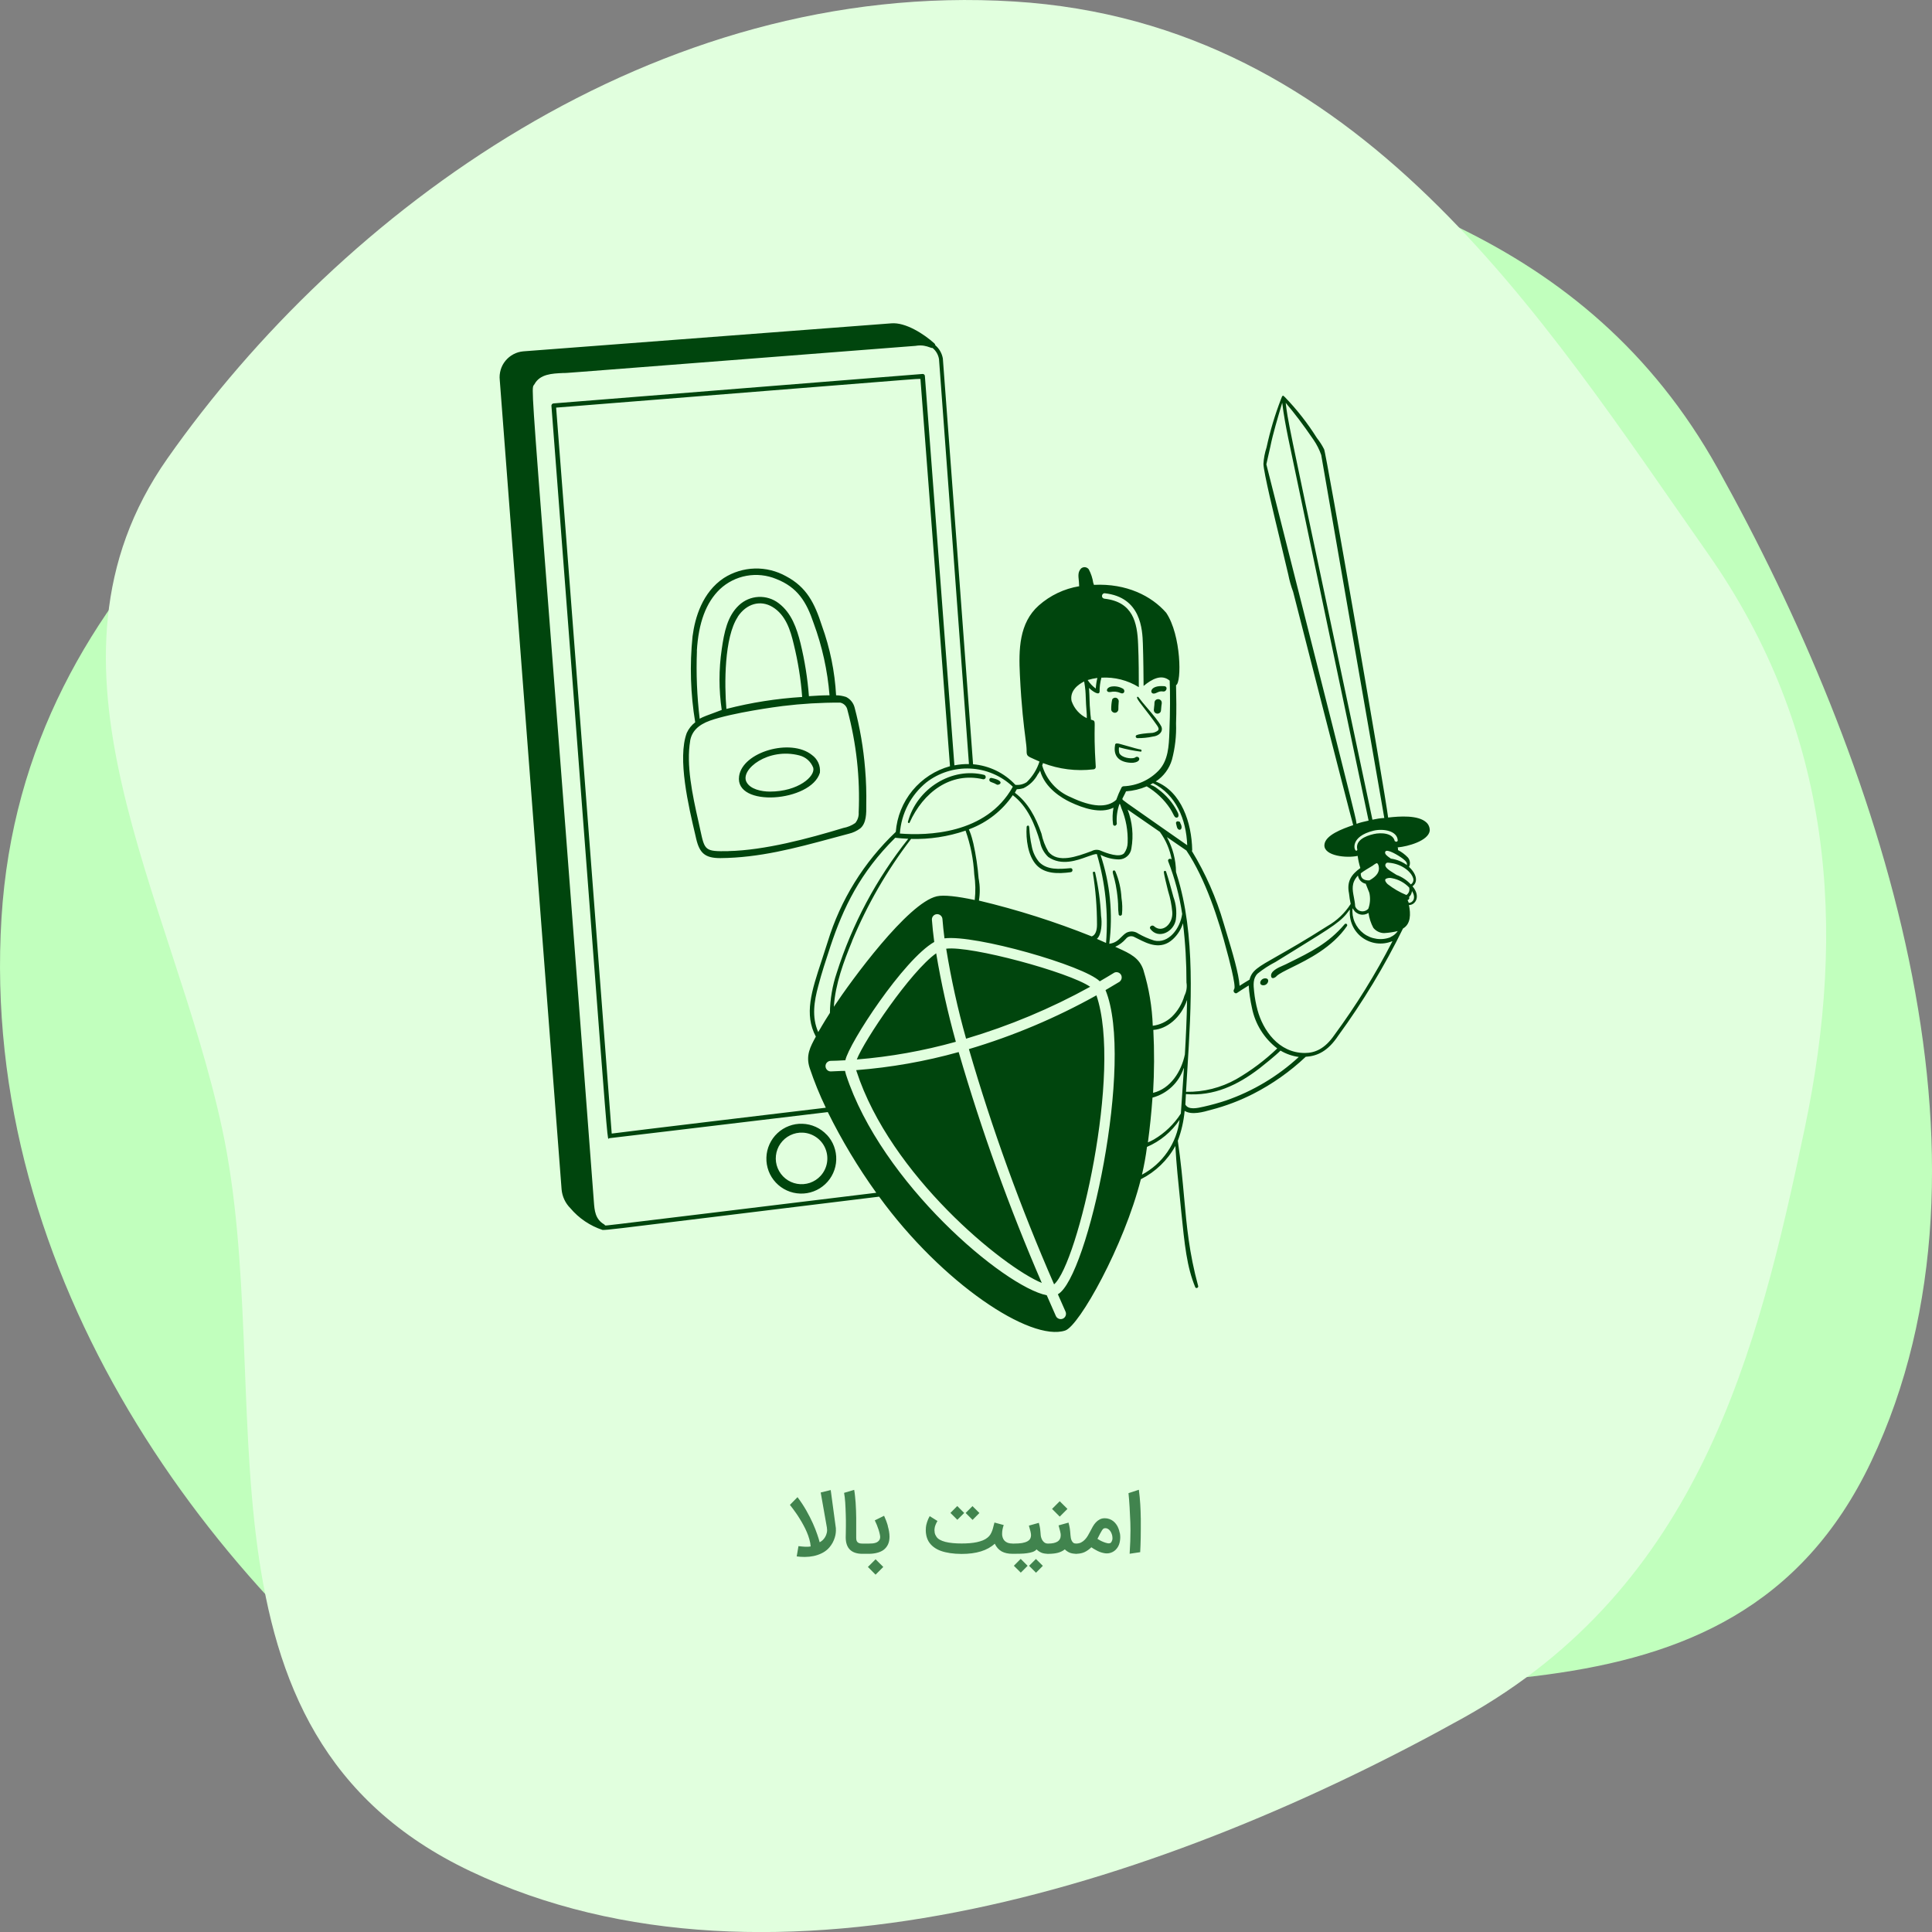 <?xml version="1.0" encoding="UTF-8"?><svg id="a" xmlns="http://www.w3.org/2000/svg" width="15.45cm" height="15.45cm" viewBox="0 0 438 438"><rect x="0" y="0" width="438" height="438" fill="#808080" stroke="none"/><path d="M.34,208.07C5.2,129.66,71.55,88.64,125.54,50.77c40.39-28.33,84.8-31.46,130.27-21.91,50.76,10.67,103.8,23.81,133.61,77.35,36.52,65.58,67.45,156.29,34.8,225.12-31.63,66.65-108.15,43.4-168.34,56.31-52.67,11.29-105.18,45.26-151.97,12.39C47.82,360.62-4.71,289.57.34,208.07Z" fill="#c1ffbd" fill-rule="evenodd"/><path d="M229.93.34c78.41,4.86,119.43,71.22,157.3,125.21,28.33,40.39,31.46,84.8,21.91,130.27-10.67,50.76-23.81,103.8-77.35,133.61-65.59,36.52-156.3,67.45-225.12,34.8-66.65-31.63-43.4-108.15-56.31-168.34-11.3-52.67-45.26-105.18-12.39-151.97C77.38,47.82,148.43-4.71,229.93.34Z" fill="#e1ffde" fill-rule="evenodd"/><path d="M223.14,175.68c.12.04.22.13.27.24.06.11.08.24.05.36-.03.12-.1.23-.21.3-.1.07-.23.1-.35.09-7.43-1.75-13.61,2.98-16.69,9.83-.1.24-.44.01-.38-.19,2.05-7.61,10.01-12.48,17.32-10.63ZM224.8,177.34c.42.14.82.32,1.2.54.59.23,2.04-.83-1.2-1.51-.53-.14-.83.76,0,.97ZM252.83,197.52s-.04-.09-.08-.12c-.03-.03-.08-.06-.12-.07-.05-.01-.1-.01-.14,0-.05.01-.09.04-.12.07-.19.17-.1.49.1,1.21.26.94.7,2.57.95,5.43.06.67.07,1.09.07,1.47,0,.5.02.95.13,1.85.03.08.09.14.16.18.07.04.15.06.24.05.08,0,.16-.04.22-.1.06-.05.1-.13.12-.21.12-1.24.09-2.48-.11-3.71-.11-2.09-.58-4.14-1.4-6.06ZM266.58,208.42c.23-1.72.04-3.46-.56-5.09-.05-.2-.11-.39-.16-.59h0c-.46-1.72-.94-3.46-1.49-5.1-.01-.06-.04-.11-.09-.15-.05-.04-.11-.06-.17-.06s-.12.02-.17.06c-.05.04-.08.09-.09.15,0,.48.68,3.23.92,4.19.03.11.05.2.07.26.47,1.5.78,3.04.92,4.61.26,2.78-2.29,4.98-4.15,3.26-.43-.38-1.2.17-.8.66,1.81,2.4,5.35.67,5.78-2.21ZM305.04,209.41c-.09.02-.17.07-.22.14-3.69,4.32-7.63,6.26-12.73,8.77l-.54.27c-.16.08-.38.18-.62.28-1.2.52-3.08,1.35-2.73,2.58.01.05.03.1.06.14.03.04.07.08.11.1.04.03.09.04.14.05.05,0,.1,0,.15,0,.32-.07.6-.25.8-.5.6-.54,1.83-1.14,3.38-1.91,3.68-1.81,9.19-4.53,12.53-9.39.05-.08.07-.17.05-.26-.02-.09-.07-.17-.14-.22-.08-.05-.17-.07-.26-.05ZM287,221.81c-1.26-.16-1.86,1.56-.59,1.56,1.08,0,1.54-1.44.59-1.56ZM266.79,186.27c-.26.1-.2.34-.1.71.03.12.07.26.1.41.3,1.32,1.72.73.76-.84.02-.04.02-.09,0-.13l-.13-.13s-.09-.02-.13,0c-.07-.06-.15-.1-.24-.1-.09,0-.18.02-.25.08ZM187.45,257.26c.71.76,1.27,1.65,1.63,2.63s.54,2.01.5,3.05c-.03,1.04-.27,2.06-.7,3.01-.43.95-1.04,1.8-1.8,2.51-.76.71-1.65,1.27-2.63,1.63-.97.37-2.01.54-3.05.5-1.04-.03-2.06-.27-3.01-.7-.95-.43-1.8-1.04-2.51-1.8-.71-.76-1.27-1.65-1.63-2.62s-.54-2.01-.5-3.05c.03-1.04.27-2.06.7-3.01.43-.95,1.04-1.8,1.8-2.51.76-.71,1.65-1.27,2.62-1.63.97-.37,2.01-.54,3.05-.5,1.04.03,2.06.27,3.01.7.95.43,1.8,1.04,2.51,1.8ZM187.12,260.39c-.42-1.03-1.13-1.91-2.04-2.55-.91-.64-1.98-1.01-3.09-1.06-.98-.05-1.96.16-2.84.59-.88.43-1.64,1.08-2.21,1.89-.57.8-.92,1.74-1.03,2.72-.11.98.03,1.97.41,2.88.38.91.98,1.71,1.74,2.32.77.62,1.68,1.03,2.65,1.2.97.17,1.97.09,2.9-.22.93-.32,1.77-.86,2.43-1.59.75-.82,1.25-1.84,1.44-2.93.19-1.09.07-2.22-.36-3.25ZM185.52,172.92c.32.71.44,1.48.36,2.26-2,6.65-19.37,7.97-18.32.78.78-5.51,11.71-8.66,16.51-4.8.63.45,1.13,1.06,1.45,1.76ZM184.37,174.06c-.26-.69-.68-1.3-1.23-1.79-.55-.49-1.21-.83-1.92-1.01-7.06-1.84-13.43,3.16-12,6,.85,1.68,3.43,2.2,5.32,2.2,6.42,0,10.33-3.46,9.83-5.4ZM188.53,190.06c-8.27,2.23-16.38,4.41-25.23,4.48-3.47,0-4.7-1.12-5.47-4.39l-.18-.79c-1.53-6.47-4.12-17.46-1.95-23.21.43-.94,1.09-1.77,1.91-2.4-1.07-6.45-1.27-13.01-.6-19.51.55-4.24,2.22-9.96,7.09-13.2,2.1-1.34,4.52-2.08,7-2.15s4.94.54,7.11,1.75c4.68,2.48,6.48,6.12,8.12,11.21,1.84,5.08,2.92,10.39,3.22,15.78.77,0,1.54.14,2.27.38.46.23.88.56,1.2.96.33.4.57.87.71,1.37,1.22,4.58,2.02,9.27,2.4,13.99.23,2.71.31,5.43.26,8.15v.06c.02,1.8.05,4.08-1.37,5.27-.77.57-1.64.98-2.57,1.2-1.31.34-2.62.7-3.92,1.05ZM158,147.57c-.2,5.13.01,10.27.62,15.37.71-.41,2.13-.93,3.33-1.36.68-.24,1.29-.47,1.67-.63-.67-4.56-.67-9.19,0-13.75.55-3.85,1.27-7.51,3.9-9.98,1.21-1.14,2.78-1.81,4.43-1.89,1.66-.08,3.29.43,4.6,1.44,2.89,2.2,4.08,5.65,4.93,9.06.96,3.94,1.6,7.96,1.91,12,1.58-.11,3.12-.2,4.67-.2-.45-5.59-1.66-11.09-3.6-16.34-1.63-4.87-3.68-8.15-8.48-10.03-2.13-.88-4.47-1.13-6.74-.72-2.27.41-4.37,1.47-6.05,3.05-3.13,3.01-4.84,7.6-5.21,13.98v.02ZM167.26,139.86c-3.08,4.64-3.05,15.28-2.58,20.86,5.63-1.45,11.38-2.35,17.18-2.71-.3-4.05-.95-8.06-1.92-12-.74-3.14-1.81-6.59-4.8-8.4-2.75-1.66-5.92-.77-7.9,2.23v.02ZM165.12,192.95c8.24-.18,18.17-2.84,26.06-5.24.98-.18,1.91-.56,2.72-1.13.55-.67.83-1.53.77-2.4.34-7.81-.52-15.63-2.54-23.18-.07-.42-.27-.81-.56-1.11-.3-.31-.68-.52-1.09-.6-4.36-.02-8.71.24-13.03.77-1.08.13-11.35,1.49-16.48,3.31-2.76.98-4.15,2.51-4.51,4.58h.01c-.92,5.4.46,12.1,1.91,18.46.15.66.28,1.26.39,1.79,1,4.62,1.05,4.86,6.35,4.76ZM242.69,197.73c.61,0,.6-.97-.01-.91-2.56.23-5.27.46-7.09-1.38-.82-.97-1.38-2.13-1.64-3.37-.42-1.93-.52-3.18-.57-3.94-.06-.84-.08-1.07-.45-.93-.05.02-.09.05-.12.09-.03.04-.05.09-.06.14-.2,2.8.29,6.58,2.2,8.65,1.91,2.08,4.96,2.02,7.75,1.66ZM257.63,167.27s.1.06.16.07c1.21.02,2.42-.1,3.6-.36,1.28-.12,2.4-1.07,1.9-2.27-.61-1.17-1.91-2.7-3.16-4.16-.75-.88-1.48-1.74-2.03-2.48-.12-.19-.43-.14-.3.22.15.41.77,1.2,1.63,2.31.77.99,1.74,2.23,2.76,3.69.4.55.65.97.32,1.33-.48.37-1.07.57-1.67.56-.37,0-3.1.22-3.32.6-.03.05-.05.11-.05.17,0,.06,0,.12.04.17.03.05.07.1.11.14ZM253.27,161.38c.15-.13.25-.31.27-.51,0-.76.03-1.08.05-1.31.01-.13.02-.24.02-.38.04-.21.01-.43-.1-.61-.11-.18-.28-.32-.49-.38-.16-.04-.34-.02-.49.04-.16.06-.29.17-.38.31-.17.76-.24,1.54-.23,2.33.02.2.12.38.27.51s.34.21.54.21c.2,0,.39-.07.54-.2ZM262.71,158.52c-.16-.03-.32-.02-.47.04-.15.06-.28.16-.37.29-.09.13-.14.29-.14.45,0,.33-.04.66-.08.98-.03.23-.06.46-.07.7,0,.16.05.32.14.45.09.13.21.24.36.3.15.06.31.08.47.05.16-.03.3-.1.42-.21.22-.22.23-.37.26-.78.01-.19.03-.44.07-.78,0-.04,0-.07.02-.11,0-.03,0-.06.01-.09.07-.43.12-.76-.19-1.07-.11-.11-.26-.19-.41-.22ZM258.68,169.93c-.32,0-1.81-.42-4.52-1.2-.04-.01-.09-.03-.15-.04-.44-.13-1.25-.36-1.22.26-.46,2.58,1.06,3.86,3.6,3.98.35.02.7-.01,1.04-.11,1.1-.31.97-1.03.56-1.2-.28-.12-.46-.01-.62.09-.07.04-.14.09-.22.11-.8.24-2.78,0-3.38-1.04-.12-.45-.15-.91-.08-1.37,1.63.46,3.3.79,4.98,1,.04-.03.07-.06.09-.1.02-.04.03-.09.04-.13,0-.05,0-.09-.03-.13-.02-.04-.05-.08-.09-.1ZM261.55,157.24c.28,0,.51-.11.77-.23.36-.17.75-.35,1.35-.25.83.14,1.2-1.2.2-1.2-3.19-.25-3.29,1.68-2.32,1.68ZM251.76,156.88c.76-.17,1.56-.09,2.27.23.9.41,1.2-.72.44-1.04-.83-.44-1.79-.58-2.71-.38-1.08.32-1.08,1.34,0,1.2ZM194.11,242.61l.07.24c7.67,23.58,33.23,44.4,42,48-7.37-17.04-13.66-34.52-18.84-52.34-7.59,2.12-15.37,3.49-23.23,4.1ZM212.24,216.12c-5.82,4.12-16.32,19.74-18,24.07,7.6-.61,15.12-1.96,22.46-4.01-1.84-6.6-3.33-13.3-4.46-20.06ZM247.15,223.71c-4.8-3.31-27.07-9.35-32.64-8.63,1.12,6.88,2.62,13.69,4.51,20.4,9.77-2.9,19.21-6.84,28.13-11.77ZM219.66,237.84c5.28,18.17,11.73,35.98,19.31,53.33,5.41-4.68,15.5-48.25,9.6-65.52-9.16,5.11-18.85,9.2-28.91,12.19ZM316.87,192.05c.07.2.07.48.07.67.83.43,1.58.99,2.23,1.67.25.29.41.65.46,1.03s-.02.77-.19,1.11c2.1,1.99,1.82,3.68.78,4.39,1.91,2.23.73,4.26-.8,4.26.42,2.04.43,4.3-1.35,5.32-4.17,8.5-9.08,16.62-14.67,24.28-2.33,3.52-4.73,4.64-7.38,4.8-3.55,3.35-7.56,6.18-11.9,8.4-3.02,1.54-6.19,2.74-9.47,3.6h-.02c-1.81.52-4.47,1.28-6.06.26-.21,2.32-.73,4.6-1.55,6.78.7,4.76,1.07,8.86,1.42,12.74.6,6.64,1.14,12.64,3.2,20.21.1.34-.47.64-.66.26-1.92-4.64-2.4-9.46-3.21-17.42-.08-.74-.15-1.52-.23-2.32-.42-4.03-.84-8.17-1.08-12.29-1.78,3.25-4.51,5.87-7.82,7.54-3.82,15.1-13.98,33.26-17.15,34.3-7.86,2.6-27.91-10.72-42.19-30.35-17.07,2.08-29.37,3.6-38.28,4.69h-.01s0,0,0,0c-21.79,2.68-23.27,2.86-24.4,2.86-2.85-.94-5.38-2.65-7.31-4.94-1.13-1.13-1.83-2.63-1.98-4.22-.01-.13-14.02-183.29-14.02-183.53-.09-.78-.01-1.57.21-2.32.22-.75.59-1.45,1.09-2.05.5-.6,1.11-1.11,1.8-1.47.69-.37,1.45-.59,2.23-.66l83.46-6.35c3.2-.26,7.33,2.38,9.73,4.54.06.05.11.12.15.19.04.07.06.15.06.23.91.77,1.51,1.83,1.72,3,.04.13,6.76,90.62,6.85,92,3.67.31,7.09,1.97,9.6,4.67.9.09,1.8-.12,2.56-.61,1.34-1.3,2.34-2.91,2.9-4.68-.43-.2-.8-.36-1.11-.49-1.74-.76-1.81-.79-1.81-2.06,0-.6-.1-1.49-.28-2.87-.33-2.58-.88-6.86-1.24-14.17-.29-5.81-.19-11.81,4.28-15.79,2.59-2.29,5.76-3.8,9.17-4.36-.03-.12-.03-.18-.03-.29,0-.12,0-.31-.04-.73l-.02-.19c-.13-1.2-.23-2.03.52-2.83.13-.1.27-.18.43-.23.16-.05.32-.06.49-.04.16.02.32.07.46.16.14.08.27.2.36.33.51.96.85,2,1.01,3.07.01.05.04.1.06.15.04.09.08.18.08.29,7.39-.37,13.07,2.51,16.39,6.32,3.44,5.09,3.53,15.89,2.24,16.42.06,2.81.11,5.77,0,8.68.1,2.77-.22,5.54-.93,8.22-.6,2.03-1.9,3.79-3.68,4.94,5.87,2.3,8.15,9.42,8.27,15.5,0,.09-.02.18-.07.26,3.11,5.11,5.53,10.62,7.2,16.37.22.77.49,1.65.78,2.6,1.17,3.87,2.67,8.84,2.83,11.59.7-.46,1.44-.91,2.26-1.4.52-2.07,1.9-2.85,6.26-5.32,2.59-1.47,6.23-3.53,11.37-6.81,2.15-1.22,3.97-2.94,5.3-5.03-.17-.79-.3-1.59-.38-2.4-.55-2.69.52-4.27,2.57-5.74-.28-.9-.48-1.82-.61-2.76-2.44.55-7.67.05-7.54-2.47.12-2.23,4.13-3.68,6.53-4.5-.88-3.08-13.42-52.06-13.62-52.9-.47-1.27-.84-2.58-1.1-3.91-.35-1.54-.93-3.93-1.58-6.64h0c-1.72-7.1-3.97-16.39-4.05-18.43.07-1.28.31-2.54.71-3.76.8-3.72,1.89-7.36,3.26-10.91.04-.1.08-.19.11-.28.13-.34.22-.57.42-.52.05.02.09.04.13.08.03.04.06.09.07.14h.07c2.77,2.85,5.23,5.99,7.34,9.35.63.8,1.18,1.65,1.64,2.56.35.16,13.82,77.77,14.52,83.5,2.53-.29,6.86-.62,8.7,1.14.25.24.45.53.57.86.13.32.18.67.16,1.02-.36,2.3-5.04,3.55-7.2,3.74ZM291.48,91.32c.44,3.83.58,4.48,9.94,48.6h0c2.51,11.86,5.69,26.86,9.72,45.91.9-.19,1.78-.34,2.69-.39-.02-.13-14.3-82.16-14.3-82.3-.42-1.21-1.01-2.36-1.73-3.42-2.57-3.74-4.08-5.7-6.32-8.4ZM307.41,185.99c.03.19.07.41.14.78h0c.81-.3,1.63-.49,2.45-.67l.27-.06c-.36-1.61-18.04-85.74-18.24-86.81-.53-2.66-1.02-5.18-1.34-7.92-.05.19-.14.48-.25.84-.6,2-1.89,6.28-2.44,9.09-.13.65-.34,1.55-.53,2.34-.17.74-.33,1.39-.38,1.69q20.05,78.99,20.33,80.71ZM306.93,203.38c.12.65.26,1.33.3,2.09.11.29.28.54.52.73.23.2.51.33.81.38.3.06.61.03.9-.07.29-.1.55-.27.75-.5.42-1.15.5-2.4.23-3.6-.02-.06-.05-.12-.07-.18-.06-.14-.12-.29-.18-.44-.18-.43-.37-.89-.52-1.31-.03-.08-.01-.12-.03-.14-.01-.01-.04-.01-.14-.01-.41-.11-.79-.34-1.08-.66-.29-.32-.48-.71-.55-1.13h-.06c-1.49,1.66-1.21,3.11-.88,4.84ZM310.42,199.59h.02s.01,0,.02,0c1.69-.95,2.36-1.97,2.11-3.17-.06-.32-.24-.82-.55-.71-.32.17-.63.38-.91.61h-.02c-.41.23-2.24,1.34-2.59,1.67-.07,1.71,1.64,1.61,1.93,1.6ZM268.97,192.82l-4.42-3.04c1.32,2.42,2.03,5.14,2.06,7.9.05.22.12.43.19.64,4.28,13.5,3.26,29.92,2.38,44.17h0c-.11,1.71-.21,3.39-.3,5.03,3.98.08,7.91-.91,11.39-2.86,3.36-1.94,6.48-4.28,9.29-6.97-2.98-2.27-5.02-5.55-5.74-9.23-.37-1.66-.62-3.35-.73-5.05-1.45.89-2.11,1.34-2.44,1.56-.24.16-.3.21-.38.22-.03,0-.05,0-.09,0-.1,0-.2-.05-.28-.11-.08-.06-.15-.14-.19-.24-.04-.1-.05-.2-.04-.3.02-.1.06-.2.12-.28v-.04c.56-.49-1.46-7.94-1.6-8.4-1.92-7.42-4.92-16.61-9.24-23.02ZM261.65,213.23c3.29.77,5.91-2.74,6.36-6.03-.61-4.08-1.68-8.08-3.17-11.93-.2-.5.49-.79.79-.4-.41-2.27-1.32-4.41-2.68-6.28l-7.31-5.05c1.08,2.81,1.38,5.86.85,8.82-.09.69-.43,1.32-.95,1.77-.52.46-1.19.71-1.88.71-1.45-.02-2.88-.38-4.16-1.04,2.17,6.48,2.85,13.38,1.98,20.16,1.36-.16,2.05-.84,2.73-1.52.36-.36.73-.72,1.18-.99.42-.21.89-.3,1.36-.27.47.04.92.2,1.3.47,1.14.65,2.34,1.18,3.59,1.57-.02,0-.03,0-.05,0h.06s0,0,0,0ZM261.38,177.55c-.19.11-.34.19-.43.24-.11.06-.17.09-.17.11,0,.02.05.03.13.06.24.08.79.25,1.59.91,1.87,1.35,3.39,3.12,4.43,5.18.48.89.17,1.31-.17,1.31-.38,0-.5-.25-.79-.81-.16-.32-.37-.73-.7-1.25-1.37-2.05-3.18-3.77-5.3-5.03-1.49.64-3.07,1.02-4.69,1.13-.16.37-.34.72-.52,1.06-.1.2-.21.41-.31.61.03.06.02.08.02.11,0,0,0,.01,0,.02-.01.16.25.35,8.92,6.4,1.61,1.13,3.52,2.45,5.76,4.02-.21-5.88-2.57-11.49-7.76-14.07ZM246.58,154.17c.49.75,1.11,1.41,1.84,1.93.05-.81.17-1.61.36-2.4l.08-.02c-.77.1-1.53.26-2.28.49ZM242.96,158.99c.29.83.74,1.6,1.33,2.25.59.66,1.3,1.19,2.09,1.57v-.8c-.16-1.97-.2-3.06-.23-3.9-.04-1.13-.06-1.83-.36-3.62-1.25.62-3.38,2.08-2.84,4.51ZM236.27,173.53c.47,1.61,1.29,3.09,2.42,4.34,1.12,1.25,2.51,2.22,4.06,2.86,4.79,2.28,8.24,2.47,10.31.6.34-.96.74-1.89,1.2-2.8.05-.08.12-.15.2-.2.08-.05.17-.07.27-.08,3.03-.12,5.89-1.41,7.98-3.6,2.15-2.3,2.28-5.52,2.4-8.63.18-4.73.18-8.66.07-11.71-1.84-1.57-4.04-.36-5.92,1.2-.01-2.06-.05-6.37-.16-9.54-.11-3.17-.38-10.6-8.69-11.48-.14,0-.27.06-.37.15-.12.11-.2.26-.21.43-.01.16.04.33.15.45.11.12.26.2.43.21,6.41.73,7.43,5.36,7.61,10.33.16,3.24.16,7.78.16,9.72-2.54-1.57-5.5-2.32-8.48-2.15-.28,1.03-.42,2.09-.41,3.16-.07,1.01-1.69-.11-2.4-.84.09,1.35.1,2.04.12,2.66.02.82.03,1.51.21,3.42,0,.1.02.21.04.33.03.24.07.51.07.79.08.03.16.05.23.07.22.07.37.11.46.21.18.18.17.55.15,1.61-.02,1.38-.07,3.94.25,8.82,0,.07-.01.15-.04.22-.03.07-.07.13-.12.18-.05.05-.12.1-.18.12-.07.03-.14.04-.22.04-3.86.46-7.77-.03-11.4-1.42l-.18.52ZM230.1,179.74c2.99,2.26,4.68,5.48,6,9.22.3,1.46.83,2.86,1.58,4.14,2.19,2.67,6.46,1.08,9.69-.11l.15-.06c.31-.16.66-.26,1.01-.27.35-.01.7.05,1.02.2,1.37.58,4.26,1.66,5.3.58.51-.7.79-1.54.8-2.4.1-2.68-.38-5.35-1.42-7.82-.08-.25-.14-.42-.18-.55-.08-.24-.1-.31-.14-.35-.02-.03-.05-.05-.1-.09-.54,1.46-.75,3.01-.62,4.56,0,.04,0,.07-.03.1-.02.03-.05.05-.08.07-.03.08-.09.16-.17.2-.08.04-.17.06-.26.04-.09-.02-.17-.06-.23-.13-.06-.07-.09-.16-.09-.25-.16-1.23-.12-2.48.11-3.71-2.94,1.45-6.86.13-9.82-1.27-1.81-.86-5.75-3.16-6.82-7.13-.14.29-.31.57-.52.82-.71,1.37-1.85,2.48-3.24,3.16-.79.22-1.15.22-1.33.23-.09,0-.14,0-.18.02-.05.03-.08.09-.16.24-.06.12-.15.3-.3.57ZM229.61,180.27c-2.38,3.49-5.77,6.16-9.72,7.66-.05.02-.08.03-.12.04-.06.02-.09.03-.1.05-.02.03,0,.09.07.23.14.32.48,1.07.93,2.97.59,2.64.99,5.33,1.2,8.03h.02c.29,1.63.31,3.29.04,4.92,8.71,2.07,17.26,4.79,25.57,8.12.77-.26,1.2-1.18,1.2-2.66,0-3.94-.31-7.87-.94-11.76-.12-.23.53-.4.53,0,.73,3.21,1.18,6.48,1.33,9.77.25,1.44.16,4.28-.95,5.21l2.08.92c.55-6.78-.15-13.61-2.08-20.14-.46-.04-1.21.24-2.16.58-2.35.86-5.87,2.15-8.85.08-.97-.91-1.63-2.11-1.86-3.42-1.18-4.01-2.87-8.08-6.2-10.6ZM184.95,235.01v-.02c-2.68-5.08-.99-10.22,1.35-17.31.43-1.32.89-2.71,1.35-4.18,2.9-9.49,8.22-18.07,15.43-24.9.27-3.45,1.59-6.72,3.79-9.39,2.2-2.66,5.17-4.59,8.5-5.5-.29-4.08-6.54-85.88-6.7-87.8-.3.01-.38,0-.44,0h-.01c-.31-.02-.63,0-26.79,2.09-12.09.96-29.69,2.37-55.35,4.41.52,6.18,11.93,155.69,12.6,164.58,3.2-.44,41.99-5.08,48.54-5.86-1.41-2.92-2.63-5.93-3.66-9-.93-2.86.13-4.8,1.4-7.12ZM186.18,232.82c.59-.98,1.22-2.05,1.97-3.19.03-3.09.55-6.15,1.54-9.07,3.5-11.04,9-21.34,16.22-30.4-.89-.04-2.1-.13-2.95-.23-7.96,7.88-11.76,15.8-14.72,24.68l-.05.17c-.94,2.85-1.92,5.8-2.7,8.82-.91,3.37-1.5,6.96,0,10.36h.02c.22-.37.45-.75.68-1.14ZM189.05,228.23c3.96-5.98,16.76-23.52,23.33-25.03,1.56-.36,4.67,0,8.6.84.22-1.94.18-3.89-.11-5.82-.18-3.38-.84-6.72-1.97-9.91-3.97,1.36-8.15,2-12.35,1.88-5.45,7.12-9.95,14.91-13.39,23.18h.02c-1.92,4.69-3.79,9.66-4.14,14.86ZM219.97,174.24c-3.59-.17-7.12.94-9.96,3.14-1.74,1.42-3.17,3.18-4.2,5.17-1.03,1.99-1.65,4.18-1.8,6.42,6.07.49,19.58.23,25.58-10.57v-.07c-2.62-2.47-6.03-3.92-9.62-4.09ZM198.67,270.43c-4.16-5.79-7.84-11.92-11-18.31-16.57,1.98-27.6,3.31-34.93,4.18-14.56,1.74-14.59,1.75-14.62,1.74h0s-.07.04-.1.08c-.02.03-.05.06-.07.07-.26,0-.56-3.95-4.29-53.01-1.87-24.63-4.61-60.63-8.65-113.21.01-.13.06-.53.68-.53.13-.02,83.35-6.66,83.47-6.66.07,0,.14.01.2.03.06.02.12.06.17.11.05.05.09.1.11.16s.04.13.04.2c.01.22,1.89,24.88,3.65,48.15,1.43,18.86,2.79,36.8,3.04,40.08,1.09-.21,2.19-.31,3.3-.29l-6.79-91.79c-.16-1-.68-1.91-1.46-2.54-.16.03-.38-.05-.68-.16-.64-.23-1.65-.59-3.19-.32-23.94,1.86-40.61,3.16-52.24,4.06-26.32,2.05-26.84,2.09-27.35,2.1-.01,0-.02,0-.03,0-.05,0-.11,0-.21,0h-.12c-2.44.11-5.17.23-6.42,2.51-.05.09-.09.15-.14.2-.01.02-.02.03-.04.05-.5.66-.41,1.76,3.14,47.78,2.1,27.12,5.4,69.85,10.49,137.28h0c.15,2.05.3,3.99,2.32,5.18.09.06.17.14.23.24.03,0,.05,0,.07.01h0c.18.04.38.02,23.31-2.77,8.87-1.08,21.13-2.58,38.11-4.64ZM254.14,220.99c-.15-.25-.38-.44-.65-.53-.27-.09-.57-.08-.84.03-1.1.68-2.21,1.33-3.32,1.98-3.58-3.56-28.24-10.62-35.21-9.74-.2-1.52-.35-2.99-.46-4.37-.02-.32-.17-.61-.41-.82-.24-.21-.55-.31-.87-.29-.32.02-.61.17-.82.41-.21.24-.31.55-.29.87.12,1.57.29,3.25.53,5.02-6.95,3.96-19.38,23.03-20.15,26.82-.08,0-.16,0-.25.01-.08,0-.15,0-.23.01-.95.05-1.89.11-2.82.11-.32,0-.62.13-.85.35-.23.22-.35.53-.35.85s.13.62.35.85c.22.23.53.35.85.35.46-.01.92-.03,1.38-.06h0c.61-.03,1.23-.06,1.84-.06.06.28.13.56.22.83,8.02,24.65,35.92,48.13,45.52,50.04.67,1.56,1.37,3.13,2.06,4.69.06.14.16.27.27.38.11.11.25.19.4.25.15.06.3.08.46.08.16,0,.31-.04.46-.1.15-.06.27-.16.38-.27.11-.11.19-.25.25-.4.06-.15.08-.3.08-.46,0-.16-.04-.31-.1-.46l-1.74-3.94c6.79-3.78,17.4-52.87,10.8-68.96,1.09-.64,2.17-1.27,3.25-1.93h-.04c.23-.18.38-.43.44-.72.05-.29,0-.58-.14-.83ZM259.25,220.03c1.24,4.06,1.94,8.27,2.09,12.52,1.61-.2,3.12-.91,4.31-2.02,1.36-1.32,2.35-2.98,2.87-4.8.47-.92.63-1.97.46-2.99.01-4.49-.25-8.97-.79-13.43-.43,1.38-1.21,2.62-2.27,3.6-2.73,2.56-5.77,1.02-7.81-.01h0c-.3-.15-.58-.29-.83-.41-.33-.21-.72-.28-1.1-.22-.38.07-.72.28-.95.59-.68.78-1.52,1.4-2.46,1.81l.08-.02c.18.08.36.16.54.25,2.84,1.29,4.96,2.26,5.87,5.13ZM267.43,253.86c-1.82,2.73-4.4,4.87-7.42,6.16h.02c-.27,2.11-.65,4.21-1.14,6.29,2.32-1.24,4.3-3.01,5.79-5.18,1.49-2.17,2.43-4.66,2.74-7.27ZM268.4,242.19h-.06c-.53,1.6-1.46,3.05-2.69,4.21-1.23,1.16-2.73,2-4.37,2.44-.25,3.44-.6,6.88-1.04,10.15.47-.2.93-.42,1.37-.67,2.46-1.45,4.55-3.46,6.1-5.87.02-.12.7-10.13.7-10.26ZM268.62,239.1c.24-4.12.43-8.28.5-12.42-1.38,4.12-4.67,6.59-7.55,6.8h-.1c.24,4.75.22,9.52-.06,14.28,3.97-.94,6.43-4.9,7.2-8.66ZM294.43,239.62c-1.46-.2-2.86-.69-4.13-1.44-1.13,1.14-3.91,3.36-4.73,4-5,3.85-10.4,6.38-16.71,5.86v-.04c-.04.55-.05.82-.06,1.1-.01.31-.03.62-.07,1.31.69,1.28,2.72.81,4.06.5h.02c1.74-.39,3.45-.86,5.14-1.42,6.11-2.12,11.73-5.48,16.49-9.86ZM315.68,213.4h-.11c-1.11.45-2.31.6-3.5.45-1.18-.15-2.31-.61-3.27-1.32-.96-.71-1.72-1.66-2.2-2.76-.48-1.09-.68-2.29-.56-3.48h-.1c-1.82,2.57-3.46,3.58-12.42,9.11-1.29.79-2.73,1.68-4.34,2.68-1.44.74-2.8,1.62-4.07,2.64-1.1,1.08-.95,2.6-.79,4.08.14,1.41.4,2.82.77,4.19,1.21,4.49,4.73,9.73,10.73,9.73,2.3,0,4.54-.96,6.66-4.03,4.96-6.74,9.38-13.86,13.2-21.3ZM316.87,211.08c-1,.25-2.03.4-3.06.46-.47,0-.94-.11-1.37-.32-.43-.21-.8-.51-1.1-.88-.56-1.05-.93-2.2-1.09-3.38-.27.18-.58.31-.9.37-.32.06-.65.06-.97-.02-.32-.07-.62-.21-.89-.4-.27-.19-.49-.44-.66-.72-.07-.09-.14-.19-.2-.29-.11,1.08.06,2.18.5,3.18.44,1,1.12,1.87,1.99,2.53s1.89,1.08,2.98,1.23c1.08.15,2.18.02,3.2-.39h-.1c.69-.28,1.27-.76,1.68-1.37ZM318.84,202.91c.27-.18.47-.44.59-.74.11-.31.13-.64.04-.96-1.05-1.1-2.42-1.85-3.91-2.12-.47-.12-.97-.06-1.4.16-.35.31.11.9.44,1.2,1.3,1.01,2.72,1.84,4.25,2.46ZM320.11,202c-.05.52-.28,1-.66,1.36.03.06.05.13.05.2,0,.07,0,.14-.04.2s-.07.12-.12.17c-.05.05-.11.09-.18.11h-.07c.11.21.21.43.29.66.96-.02,1.72-1.14.72-2.7ZM314.88,195.59c-.37-.04-.6-.05-.78.36-.27.68.94,1.42,1.86,1.99.25.15.47.29.65.41,1.23.45,2.34,1.19,3.23,2.15.22-.13.4-.33.5-.58.11-.26.12-.54.04-.8-.41-1.45-2.57-3.3-5.5-3.53ZM314.04,193.11c-.19.51.5.99.99,1.34h.02c.23.16.24.21.27.22,0,0,.01,0,.03,0,.01,0,.03,0,.05,0,1.29.19,2.52.69,3.57,1.46.03-.49-.1-.83-.95-1.47-.85-.65-3.65-2.38-3.97-1.56ZM316.88,190.6c-.04-2.27-3.31-2.81-5.51-2.27-5.36,1.32-4.42,4.54-3.89,4.54.12,0,.24-.12.24-.26-.52-2.02,1.69-3.07,3.74-3.53,1.68-.37,4.33-.24,4.74,1.61l.08.02s.09.08.15.1.12.03.18.01c.06-.01.11-.04.16-.08.05-.04.08-.09.1-.14Z" fill="#00450d" fill-rule="evenodd"/><path d="M189.49,346.55c.01.13.02.27.02.41,0,.32-.04.66-.11,1.04-.07.37-.2.76-.36,1.16-.16.4-.36.76-.6,1.11-.23.34-.48.64-.74.89-.44.42-.94.76-1.5,1.02-.55.26-1.14.46-1.76.59-.62.13-1.25.19-1.9.2h-.23c-.57,0-1.14-.04-1.69-.12l.4-2.33c.32.04.59.07.83.09.24.02.47.04.68.05.1,0,.21,0,.31,0s.23,0,.38,0c.15-.01.33-.04.57-.07-.04-.52-.14-1.06-.3-1.61-.15-.55-.34-1.09-.57-1.62-.22-.53-.48-1.06-.76-1.57-.27-.51-.55-.99-.84-1.45-.28-.46-.55-.88-.82-1.26-.26-.38-.5-.71-.71-.99-.21-.28-.38-.5-.51-.66-.13-.16-.19-.25-.2-.26l1.72-1.75c.76,1,1.42,2.01,2,3.03.58,1.02,1.07,1.98,1.48,2.9.41.92.74,1.75.99,2.5.26.74.44,1.34.55,1.79.21-.1.43-.25.66-.45.22-.21.42-.45.59-.74.17-.29.3-.62.38-.99.04-.19.06-.38.06-.58,0-.18-.02-.38-.05-.58l-1.4-7.94,2.27-.55,1.18,8.74ZM196.76,355.24l1.74,1.75,1.75-1.75-1.75-1.74-1.74,1.74ZM201.29,345.95c-.12-.41-.25-.82-.4-1.21-.15-.39-.3-.76-.46-1.1l-2.11,1.04c.16.32.32.67.47,1.04.15.37.28.73.39,1.08.11.35.2.66.26.95s.1.51.1.67c0,.33-.08.6-.24.8-.15.2-.35.36-.59.47-.24.1-.52.17-.82.21-.3.03-.59.04-.88.04h-1.52c-.24,0-.45-.02-.63-.07-.18-.05-.32-.13-.44-.24-.12-.12-.2-.26-.25-.43-.04-.17-.06-.37-.06-.58v-.7c0-.18,0-.37,0-.56,0-.19,0-.38,0-.58,0-.21,0-.43,0-.66,0-.27,0-.59,0-.95,0-.37,0-.71,0-1.03,0-.53-.01-1.09-.04-1.69-.02-.6-.05-1.19-.09-1.77-.04-.58-.09-1.12-.15-1.62-.05-.51-.12-.94-.18-1.3l-2.29.68c.05.29.1.62.15.99.04.37.08.77.11,1.2.03.43.05.87.07,1.33.03.46.04.92.05,1.38.01.46.02.91.03,1.35,0,.44,0,.85,0,1.23,0,.65,0,1.19-.02,1.64-.01.45-.02.76-.02.96,0,1.25.33,2.19.97,2.81.64.62,1.58.93,2.81.93h1.45c.69,0,1.32-.08,1.89-.23.58-.15,1.08-.37,1.49-.68.41-.32.74-.72.97-1.21.23-.49.35-1.08.35-1.76,0-.4-.04-.8-.11-1.21-.07-.41-.17-.82-.29-1.23ZM218.59,343l-1.57-1.57-1.55,1.56,1.57,1.56,1.55-1.55ZM222.04,343.01l-1.57-1.56-1.55,1.55,1.57,1.57,1.55-1.56ZM233.3,354.98l1.57,1.57,1.55-1.56-1.57-1.56-1.55,1.55ZM229.85,354.97l1.57,1.56,1.55-1.55-1.57-1.57-1.55,1.56ZM242,342.08l-1.75-1.74-1.74,1.74,1.74,1.75,1.75-1.75ZM253.87,347.49c.07.34.1.68.1,1.01,0,.31-.03.61-.08.9-.05.29-.12.58-.23.85-.12.29-.27.56-.46.79-.18.24-.39.44-.63.61-.24.16-.49.29-.77.38-.27.09-.56.14-.86.14-.26,0-.53-.03-.81-.1-.28-.06-.57-.15-.86-.26-.13-.05-.27-.12-.43-.19-.16-.08-.32-.16-.48-.26-.16-.09-.33-.19-.49-.28-.16-.1-.31-.2-.45-.3-.48.47-1,.84-1.55,1.1-.5.23-1.08.35-1.72.37v.02h-.36v-.02c-.51-.02-.96-.1-1.34-.27-.41-.19-.76-.43-1.05-.73-.42.35-.93.6-1.53.77-.59.16-1.31.24-2.15.25h0s-.03,0-.03,0h-.34v-.02c-.5-.02-.95-.1-1.31-.27-.41-.19-.76-.43-1.04-.73-.2.26-.5.45-.89.59-.39.13-.83.23-1.31.29-.48.07-.98.1-1.49.11-.49.01-.95.02-1.37.02h0s-.03,0-.03,0h-.34c-.5,0-.95-.04-1.36-.13-.41-.09-.78-.22-1.11-.4-.33-.19-.63-.43-.89-.71-.26-.29-.49-.64-.69-1.05-1.67,1.55-4.18,2.32-7.52,2.32-1.91-.01-3.48-.25-4.73-.7-1.24-.46-2.16-1.17-2.75-2.13-.26-.46-.43-.93-.53-1.43-.07-.36-.11-.72-.11-1.08,0-.14.01-.37.03-.68.02-.32.11-.71.26-1.19.15-.48.35-.93.6-1.36l1.76,1.1c-.18.29-.32.58-.44.88-.12.29-.19.58-.22.88-.01.11-.02.22-.02.33,0,.18.02.39.06.63.05.24.16.5.35.79.17.29.43.53.78.73s.77.36,1.26.49c.5.13,1.06.22,1.68.28.62.06,1.29.09,2.01.09.65,0,1.27-.02,1.85-.07.58-.05,1.13-.12,1.62-.23.51-.11.96-.25,1.37-.41.41-.17.76-.38,1.05-.62.27-.21.48-.45.65-.72.16-.27.3-.56.41-.86.11-.3.2-.61.27-.93.07-.32.15-.62.24-.91l2.1.57c-.12.32-.21.65-.27.99-.06.31-.09.6-.09.89v.3c0,.17.04.38.13.66.09.27.22.51.41.71.19.2.43.36.74.48.31.11.69.17,1.13.17h.3c.71,0,1.31-.04,1.8-.12.49-.09.88-.21,1.18-.37.3-.16.52-.36.66-.59.13-.24.2-.52.2-.84,0-.21-.04-.48-.12-.82-.08-.35-.2-.79-.36-1.33l2.25-.63c.08.27.14.51.18.71.05.2.09.41.11.61.03.2.05.42.07.66.03.23.05.51.07.83.02.2.06.41.14.63.07.22.17.42.3.61.13.18.29.34.48.47.19.12.41.18.66.18h.15c.93,0,1.63-.16,2.1-.47.48-.32.71-.8.71-1.44,0-.21-.04-.49-.13-.85-.09-.37-.21-.82-.36-1.36l2.25-.63c.08.27.14.51.18.72.05.21.09.42.12.63.04.21.06.43.08.67.03.24.05.52.07.84.02.2.05.41.08.63.04.22.11.42.2.61.09.18.21.34.36.47.16.12.36.18.61.18h0c.44,0,.83-.08,1.16-.25.33-.17.62-.39.87-.66.26-.27.48-.57.67-.9.2-.33.38-.67.55-1,.17-.35.36-.7.56-1.05s.43-.66.68-.93c.26-.28.55-.51.88-.68.33-.18.71-.27,1.14-.27.39,0,.74.06,1.07.18.33.12.62.28.88.49.26.21.49.45.68.73.2.27.36.57.48.9.13.32.22.65.28.99ZM252.2,348.61c0-.27-.05-.55-.15-.82-.09-.28-.22-.53-.38-.74-.16-.21-.36-.38-.58-.49-.15-.07-.32-.11-.49-.11-.08,0-.17.01-.26.03-.09.02-.17.07-.26.15-.08.07-.18.2-.29.38-.12.18-.25.42-.41.72-.16.3-.35.68-.58,1.14.16.11.37.23.61.36.25.13.51.26.78.36.27.11.53.19.79.25.15.04.28.05.4.05.1,0,.18-.01.26-.04.06-.01.12-.05.19-.11.07-.07.14-.16.19-.26.06-.11.11-.24.15-.38.02-.12.04-.26.04-.4v-.09ZM258.62,344.17c-.01-1.01-.05-2.04-.11-3.1-.06-1.06-.17-2.17-.32-3.33l-2.35.77c.1,1,.19,2.06.25,3.16.06,1.1.12,2.27.17,3.52.02.54.03,1.12.03,1.74,0,1.54-.06,3.32-.19,5.32l2.39-.36c.02-.48.05-.98.07-1.53.02-.55.04-1.14.05-1.76.01-.63.02-1.32.02-2.04,0-.73,0-1.53,0-2.38Z" fill="#41844e"/></svg>